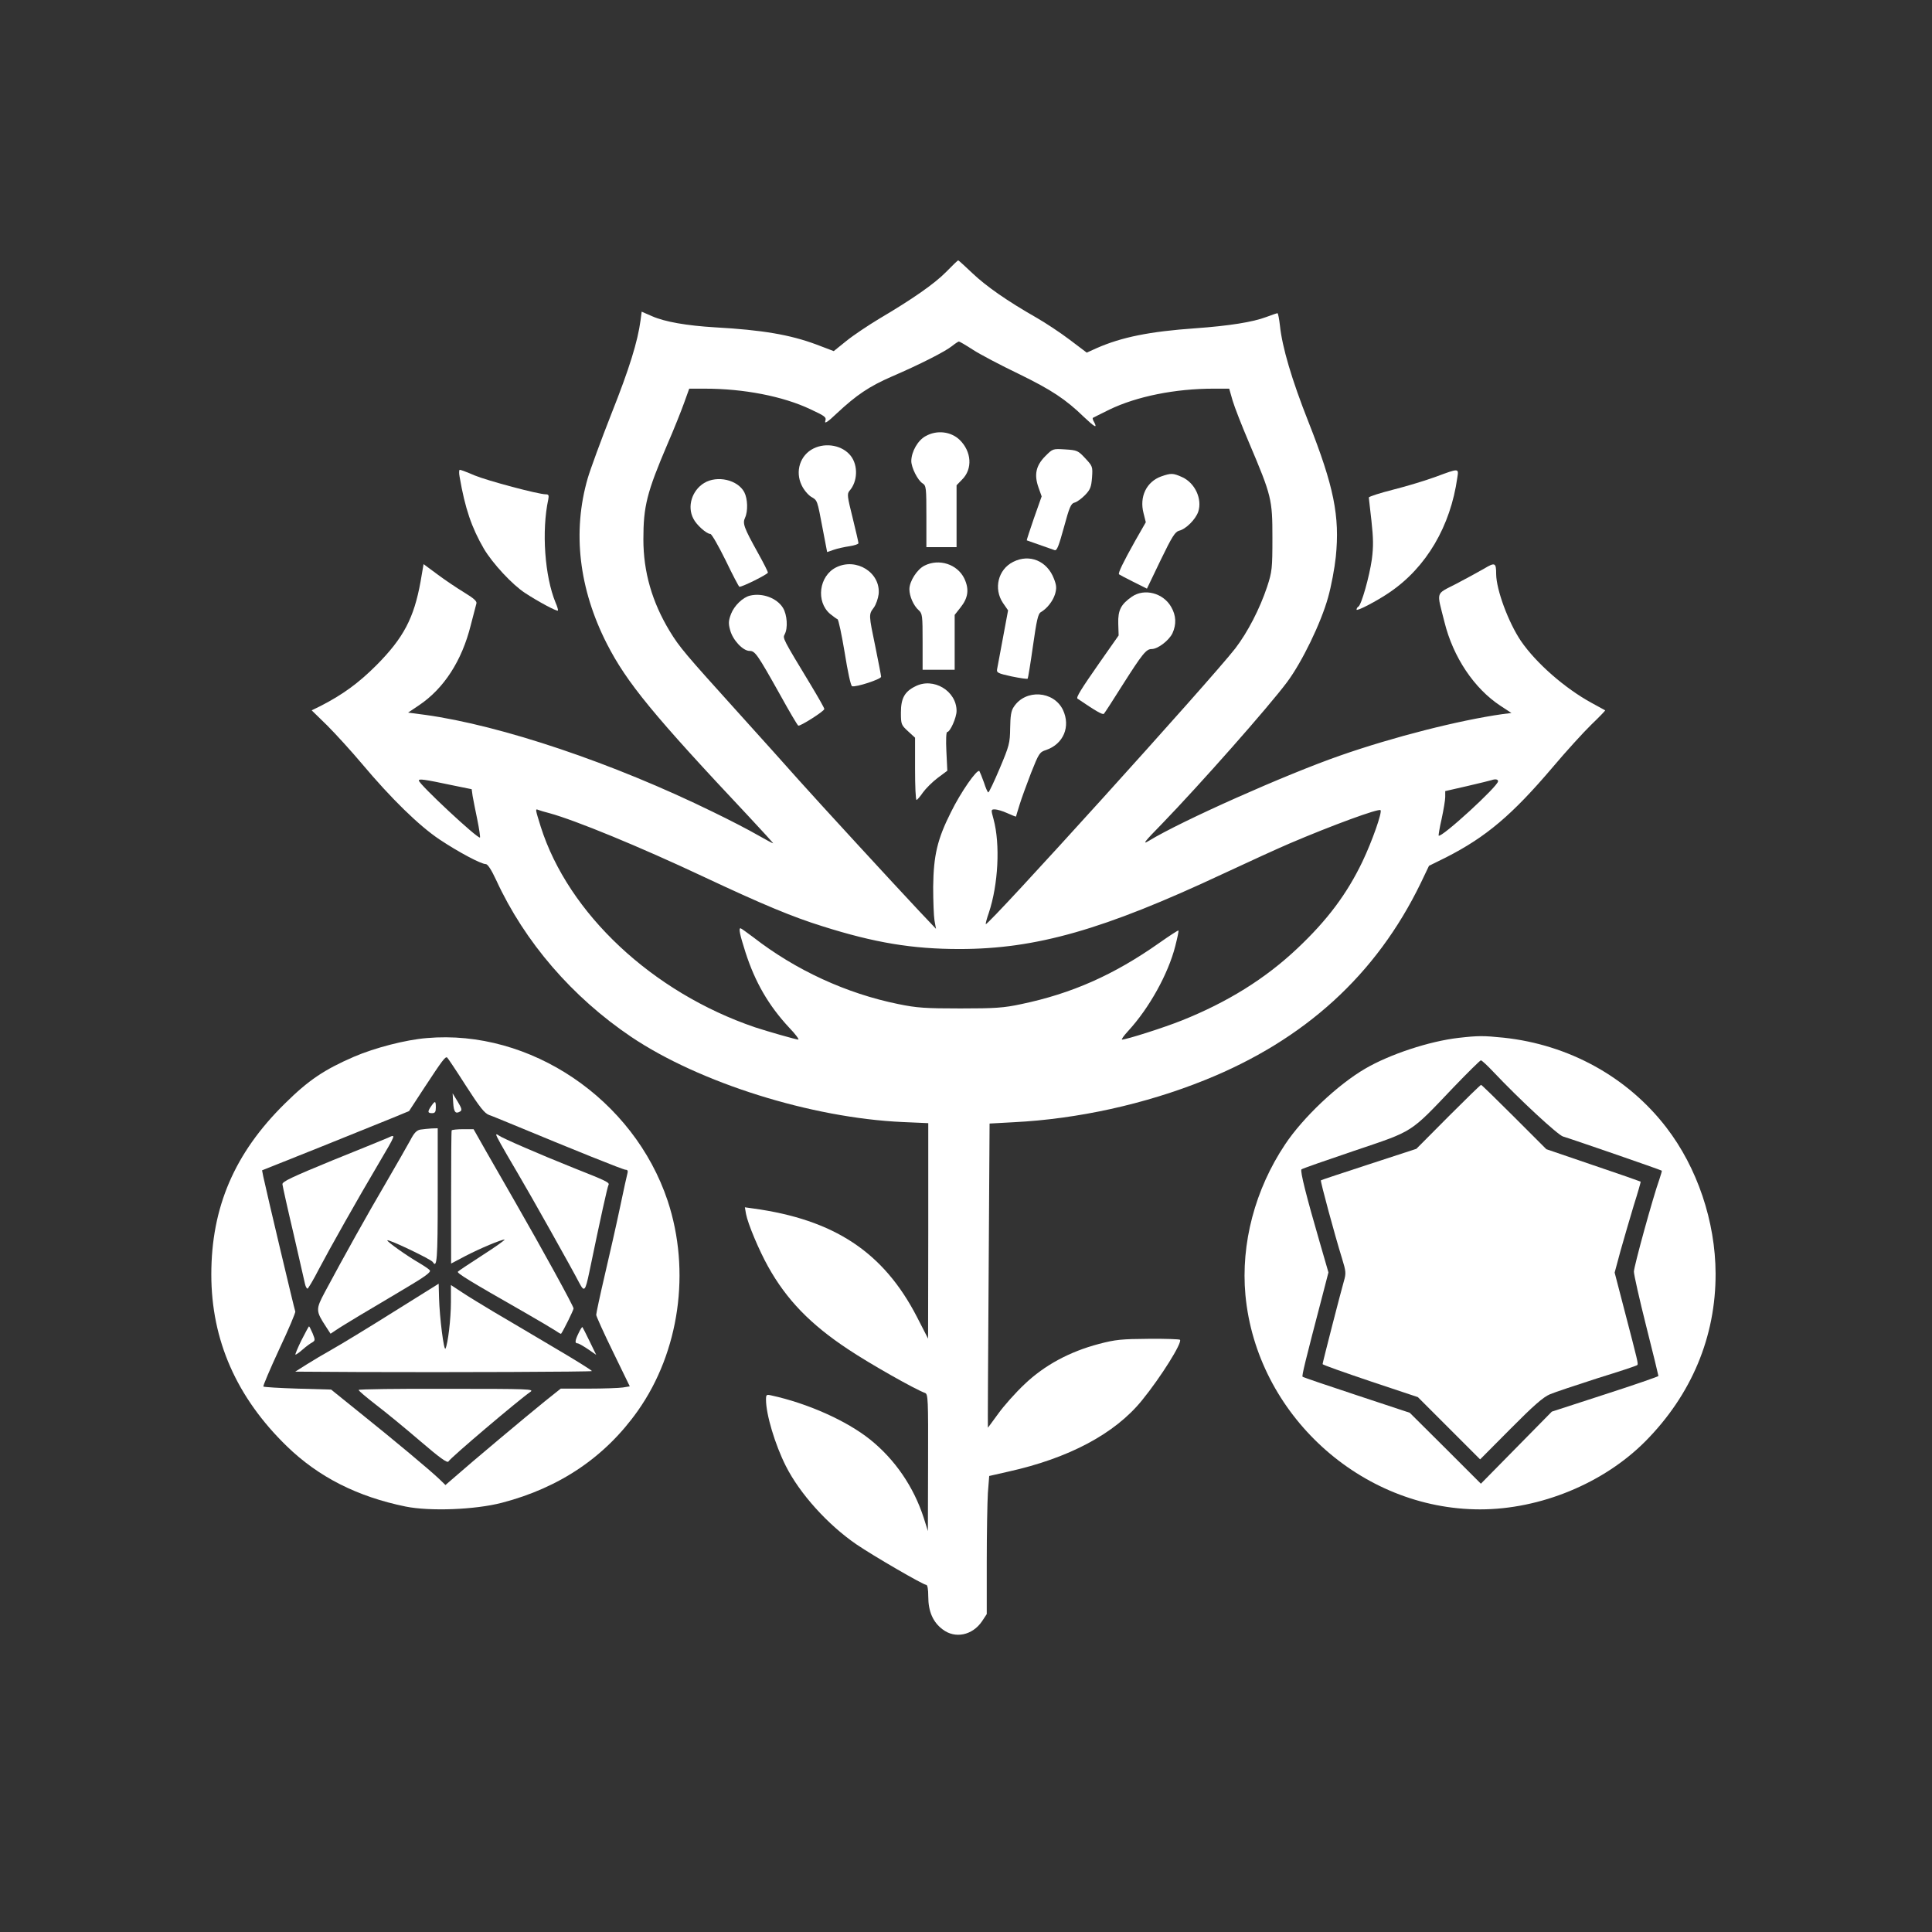 <?xml version="1.0" standalone="no"?>
<!DOCTYPE svg PUBLIC "-//W3C//DTD SVG 20010904//EN"
 "http://www.w3.org/TR/2001/REC-SVG-20010904/DTD/svg10.dtd">
<svg version="1.0" xmlns="http://www.w3.org/2000/svg"
 width="1024pt" height="1024pt" viewBox="0 0 1024 1024"
 preserveAspectRatio="xMidYMid meet">

<rect x="0" y="0" width="1024" height="1024" fill="#333333" stroke="none"/>

<g transform="translate(0,1024) scale(0.1,-0.1)"
fill="#ffffff" stroke="none">
<path d="M5015 8799 c-63 -64 -180 -145 -356 -249 -58 -35 -136 -87 -173 -117
l-67 -54 -92 35 c-140 52 -286 77 -537 91 -150 9 -266 29 -334 59 l-55 24 -6
-46 c-15 -112 -59 -255 -154 -494 -55 -140 -112 -295 -126 -343 -82 -283 -47
-586 102 -878 105 -205 245 -376 751 -914 74 -79 132 -143 130 -143 -3 0 -40
20 -84 45 -43 25 -149 80 -234 121 -530 260 -1123 459 -1526 515 l-91 12 58
39 c131 88 227 235 274 424 14 54 28 106 30 115 4 12 -14 28 -65 59 -38 23
-102 66 -142 96 l-73 54 -16 -93 c-35 -193 -90 -298 -234 -443 -95 -95 -179
-156 -296 -216 l-47 -23 82 -80 c44 -44 128 -136 186 -205 153 -182 300 -326
409 -399 102 -68 221 -131 246 -131 10 0 30 -31 55 -85 151 -328 403 -620 716
-831 362 -243 953 -429 1437 -451 l137 -6 0 -571 -1 -571 -59 115 c-177 343
-438 516 -869 575 l-43 6 6 -35 c10 -53 69 -193 117 -279 98 -176 225 -307
425 -439 112 -75 354 -212 407 -231 16 -6 17 -32 16 -369 l-1 -363 -22 70
c-53 164 -152 309 -284 415 -125 100 -331 192 -524 234 -26 6 -28 4 -28 -23 0
-78 48 -238 105 -351 74 -147 223 -312 375 -416 88 -60 353 -214 369 -214 7 0
11 -24 11 -62 0 -79 25 -136 76 -174 66 -51 158 -32 209 43 l25 38 0 276 c0
152 3 317 6 366 l7 90 101 23 c321 71 565 201 708 377 101 124 216 308 202
322 -3 3 -78 6 -167 5 -141 -1 -175 -4 -262 -27 -156 -41 -289 -113 -394 -213
-48 -45 -111 -116 -141 -158 -30 -41 -54 -74 -54 -73 -1 1 1 364 4 807 l5 805
128 7 c339 17 697 96 1012 223 530 213 909 558 1145 1044 l44 92 91 45 c212
108 350 225 565 478 70 83 162 184 204 225 42 40 75 75 74 76 -2 1 -34 19 -73
40 -141 77 -294 211 -374 328 -66 98 -130 270 -131 354 0 61 -6 64 -64 29 -29
-17 -96 -53 -149 -81 -110 -57 -103 -35 -61 -202 46 -186 157 -352 297 -444
l58 -38 -48 -6 c-231 -33 -578 -121 -861 -220 -287 -100 -840 -346 -1012 -451
-38 -23 -27 -8 71 92 199 206 561 615 661 749 79 106 179 312 217 448 17 60
35 157 41 215 22 216 -10 374 -145 716 -89 225 -139 396 -151 510 -4 36 -10
66 -13 66 -3 0 -30 -9 -59 -20 -71 -27 -196 -47 -377 -60 -242 -17 -390 -47
-522 -105 l-53 -24 -90 68 c-50 38 -129 90 -176 117 -156 89 -266 166 -339
235 -40 38 -74 69 -76 69 -3 0 -31 -27 -64 -61z m142 -413 c37 -24 147 -82
243 -128 174 -85 248 -134 346 -229 56 -53 71 -61 54 -28 -7 11 -10 22 -8 24
2 1 41 21 88 44 145 70 349 111 552 111 l83 0 18 -63 c10 -34 49 -134 87 -223
120 -283 124 -301 124 -504 0 -165 -2 -180 -28 -260 -39 -117 -103 -241 -169
-327 -127 -164 -1311 -1472 -1322 -1461 -2 2 5 29 16 60 50 150 61 363 25 496
-14 51 -14 52 7 52 12 0 42 -9 66 -20 24 -11 45 -19 46 -18 0 2 9 30 19 63 10
33 38 109 61 169 41 103 45 110 80 121 92 32 130 124 89 212 -49 102 -199 112
-261 16 -14 -20 -18 -48 -19 -113 -1 -79 -5 -93 -55 -212 -30 -71 -57 -128
-61 -128 -3 0 -14 24 -23 53 -10 28 -21 55 -24 60 -12 13 -99 -112 -151 -218
-72 -143 -92 -229 -94 -395 0 -74 3 -155 7 -179 l8 -44 -89 94 c-138 147 -527
570 -637 693 -55 62 -201 225 -325 362 -280 310 -308 343 -360 428 -94 155
-140 315 -140 487 0 176 18 248 128 506 34 78 73 176 88 218 l27 75 83 0 c206
0 413 -40 559 -109 79 -37 86 -42 79 -63 -5 -16 13 -5 61 41 105 98 172 143
291 195 151 65 286 134 320 162 16 13 32 23 36 24 4 0 38 -20 75 -44z m-2760
-2308 l103 -21 5 -36 c4 -20 14 -76 25 -126 10 -49 16 -92 14 -94 -10 -10
-324 283 -324 302 0 10 26 7 177 -25z m5543 21 c0 -26 -301 -302 -315 -288 -1
2 5 42 16 89 10 47 19 99 19 116 l0 31 118 27 c64 15 122 29 127 31 20 7 35 5
35 -6z m-5028 -169 c136 -37 477 -177 815 -336 317 -149 474 -214 631 -263
278 -88 478 -121 727 -121 407 0 764 102 1398 399 139 65 297 137 351 160 227
97 473 187 483 177 10 -10 -44 -164 -96 -273 -82 -171 -186 -310 -344 -459
-170 -161 -371 -286 -614 -383 -95 -38 -293 -101 -316 -101 -5 0 9 20 31 44
113 122 214 305 251 451 11 43 19 81 17 83 -2 2 -48 -28 -102 -66 -240 -169
-463 -268 -731 -324 -93 -20 -138 -23 -323 -23 -185 0 -231 3 -328 23 -276 56
-545 180 -769 354 -35 26 -65 48 -68 48 -11 0 -4 -33 26 -127 51 -159 123
-283 232 -400 33 -34 54 -63 48 -63 -12 0 -162 43 -229 65 -544 185 -990 603
-1136 1063 -30 97 -30 96 -12 89 8 -3 34 -11 58 -17z"/>
<path d="M4907 7929 c-42 -22 -76 -82 -77 -132 0 -35 34 -103 60 -119 19 -12
20 -24 20 -175 l0 -163 80 0 80 0 0 164 0 164 29 30 c57 56 51 149 -13 211
-46 44 -120 53 -179 20z"/>
<path d="M4312 7863 c-71 -35 -99 -121 -63 -195 11 -24 34 -51 50 -61 34 -20
32 -14 62 -173 l23 -120 35 12 c20 7 57 15 84 19 26 4 47 11 47 16 0 5 -14 66
-31 135 -28 112 -30 126 -17 142 44 49 47 135 7 186 -43 55 -130 72 -197 39z"/>
<path d="M5541 7823 c-50 -50 -61 -98 -37 -166 l17 -48 -41 -116 c-22 -64 -39
-116 -38 -117 6 -2 134 -47 148 -52 12 -4 22 23 49 121 29 107 37 126 56 131
13 3 37 21 56 40 28 29 33 43 37 93 4 58 3 60 -36 102 -38 41 -43 43 -106 47
-66 4 -66 4 -105 -35z"/>
<path d="M6155 7715 c-78 -28 -117 -107 -94 -195 l12 -48 -56 -98 c-64 -114
-92 -172 -86 -178 2 -2 36 -20 76 -40 l72 -36 72 150 c61 126 77 151 98 157
36 8 88 60 102 101 22 67 -17 152 -85 183 -49 22 -59 22 -111 4z"/>
<path d="M3732 7680 c-65 -40 -91 -125 -57 -189 16 -33 70 -81 90 -81 7 0 43
-63 81 -140 37 -77 70 -140 73 -140 16 -1 150 66 151 75 0 6 -24 53 -53 105
-75 135 -82 156 -68 186 16 35 14 100 -4 135 -35 66 -143 91 -213 49z"/>
<path d="M5370 7262 c-80 -40 -105 -142 -54 -218 l27 -39 -27 -145 c-15 -80
-29 -154 -31 -166 -4 -19 3 -23 76 -39 44 -9 83 -15 86 -12 2 3 15 81 28 174
19 134 27 170 41 178 33 19 64 58 76 96 9 32 8 46 -6 82 -36 94 -129 133 -216
89z"/>
<path d="M4900 7242 c-39 -19 -80 -83 -80 -125 0 -37 22 -87 49 -111 20 -18
21 -29 21 -168 l0 -148 85 0 85 0 0 146 0 145 30 38 c42 52 48 98 21 155 -37
76 -134 107 -211 68z"/>
<path d="M4432 7233 c-91 -45 -109 -182 -32 -247 16 -13 34 -26 39 -28 5 -1
22 -81 38 -177 16 -101 32 -175 39 -178 19 -7 154 37 154 50 0 7 -14 77 -30
157 -36 173 -36 173 -9 209 12 16 23 49 26 72 11 114 -118 195 -225 142z"/>
<path d="M6000 7078 c-59 -41 -75 -72 -73 -143 l2 -63 -101 -144 c-97 -139
-126 -185 -117 -191 96 -65 133 -87 140 -80 4 4 49 73 99 153 105 165 125 190
154 190 33 0 91 45 110 83 22 48 20 95 -7 141 -42 73 -141 99 -207 54z"/>
<path d="M3975 7083 c-38 -9 -83 -53 -100 -96 -14 -37 -15 -51 -5 -87 14 -53
68 -110 103 -110 29 0 41 -17 162 -233 48 -87 91 -160 96 -163 9 -5 137 76
138 88 1 4 -31 60 -70 125 -152 251 -151 250 -140 271 18 33 13 104 -9 140
-32 52 -109 81 -175 65z"/>
<path d="M4851 6602 c-57 -28 -76 -64 -76 -139 0 -62 2 -66 38 -99 l37 -34 0
-165 c0 -91 3 -165 8 -165 4 1 19 18 34 40 15 21 50 56 78 77 l51 38 -5 103
c-3 59 -1 102 4 102 16 0 50 77 50 112 0 106 -123 180 -219 130z"/>
<path d="M2436 7713 c29 -169 64 -270 129 -382 46 -77 149 -189 218 -234 70
-46 169 -99 174 -93 2 2 -3 21 -12 41 -58 140 -75 381 -39 548 4 22 2 27 -13
27 -40 0 -309 72 -377 100 -39 17 -74 30 -79 30 -4 0 -5 -17 -1 -37z"/>
<path d="M7610 7713 c-52 -19 -153 -50 -225 -68 -71 -18 -130 -37 -130 -42 0
-4 7 -60 14 -124 10 -92 11 -135 2 -204 -13 -91 -55 -240 -71 -250 -6 -3 -10
-11 -10 -16 0 -11 109 46 176 92 194 132 322 350 358 607 8 51 10 51 -114 5z"/>
<path d="M2262 4738 c-112 -9 -277 -52 -386 -99 -157 -68 -241 -124 -367 -249
-266 -262 -389 -549 -389 -905 0 -348 134 -652 401 -911 168 -163 374 -267
629 -319 129 -26 368 -17 510 20 307 80 548 243 721 488 220 312 281 740 158
1112 -180 540 -729 911 -1277 863z m207 -252 c74 -115 99 -147 124 -156 18 -6
68 -27 112 -45 340 -141 598 -245 611 -245 10 0 13 -6 10 -17 -3 -10 -21 -92
-40 -183 -19 -91 -56 -253 -81 -360 -25 -107 -45 -201 -45 -209 0 -7 40 -96
89 -196 l89 -183 -37 -6 c-20 -3 -102 -6 -183 -6 l-146 0 -84 -67 c-93 -75
-396 -329 -475 -399 l-52 -45 -33 32 c-47 45 -237 204 -418 349 l-155 125
-177 5 c-97 3 -179 8 -182 11 -3 3 35 92 84 198 50 106 88 196 85 200 -4 8
-153 636 -170 717 l-6 31 308 123 c169 68 345 139 389 157 l82 34 83 127 c94
143 109 163 119 157 3 -2 48 -69 99 -149z"/>
<path d="M2402 4396 c3 -50 12 -62 37 -47 11 7 8 17 -13 52 l-27 44 3 -49z"/>
<path d="M2286 4378 c-21 -30 -20 -38 4 -38 16 0 20 7 20 30 0 36 -4 37 -24 8z"/>
<path d="M2229 4253 c-20 -3 -34 -17 -54 -56 -16 -29 -74 -131 -130 -227 -97
-165 -223 -391 -323 -578 -49 -92 -49 -100 6 -184 l24 -37 27 18 c14 10 71 45
126 78 55 33 164 97 242 144 105 62 139 87 131 96 -5 7 -31 24 -56 39 -66 38
-174 115 -169 120 7 7 233 -101 241 -115 22 -36 26 13 26 349 l0 360 -32 -1
c-18 -1 -45 -4 -59 -6z"/>
<path d="M2394 4249 c-2 -3 -3 -163 -3 -356 l0 -350 76 40 c77 40 189 87 207
87 6 0 -45 -37 -114 -81 -69 -45 -129 -84 -133 -89 -8 -7 64 -51 343 -210 80
-46 158 -92 173 -102 16 -11 29 -19 31 -17 12 16 66 125 66 134 0 12 -168 318
-310 565 -46 80 -114 199 -152 265 l-68 120 -56 0 c-31 0 -57 -3 -60 -6z"/>
<path d="M2630 4226 c0 -8 25 -53 115 -206 67 -113 288 -507 325 -579 27 -51
32 -46 54 59 60 290 96 451 101 459 8 13 -11 22 -188 92 -175 70 -376 157
-394 171 -7 6 -13 7 -13 4z"/>
<path d="M2055 4209 c-11 -5 -141 -58 -290 -118 -219 -90 -270 -114 -268 -128
1 -10 27 -128 59 -263 31 -135 58 -255 61 -267 3 -13 9 -23 13 -23 3 0 31 46
60 103 55 105 206 373 315 557 96 163 95 160 50 139z"/>
<path d="M2080 3283 c-135 -85 -279 -172 -320 -195 -41 -23 -102 -59 -135 -80
l-60 -38 340 -2 c499 -2 1227 1 1232 5 2 3 -90 60 -204 127 -114 68 -257 152
-318 188 -60 36 -136 82 -167 103 l-58 38 0 -90 c0 -90 -16 -222 -29 -247 -8
-15 -31 162 -34 269 l-2 75 -245 -153z"/>
<path d="M1597 3135 c-20 -41 -34 -75 -31 -75 4 0 21 12 39 28 17 15 40 32 50
37 16 10 16 13 2 48 -9 20 -17 37 -19 37 -2 0 -20 -34 -41 -75z"/>
<path d="M3067 3175 c-20 -41 -21 -55 -6 -55 6 0 30 -14 54 -30 l45 -31 -35
72 c-19 39 -36 73 -38 75 -2 2 -11 -12 -20 -31z"/>
<path d="M1901 2873 c0 -5 41 -39 91 -78 50 -38 156 -125 234 -192 105 -90
145 -119 151 -109 12 21 371 325 433 368 24 16 0 17 -442 17 -258 1 -468 -2
-467 -6z"/>
<path d="M7730 4739 c-155 -18 -364 -87 -494 -163 -146 -85 -330 -259 -425
-402 -159 -238 -235 -525 -210 -798 59 -631 611 -1136 1244 -1136 319 0 654
138 875 360 245 247 374 554 373 890 -1 276 -97 561 -261 774 -206 268 -517
439 -862 476 -108 11 -135 11 -240 -1z m186 -181 c138 -146 342 -335 369 -342
27 -7 517 -176 523 -181 1 -1 -5 -22 -13 -46 -33 -91 -135 -462 -135 -489 0
-16 29 -145 65 -288 36 -142 65 -262 65 -265 0 -3 -127 -47 -282 -97 l-283
-92 -188 -191 -188 -191 -188 188 -189 188 -281 93 c-155 51 -284 95 -287 98
-5 4 13 78 107 437 l30 116 -46 159 c-71 244 -105 379 -97 387 4 4 130 48 281
99 317 107 291 90 526 337 75 78 140 142 144 142 5 0 35 -28 67 -62z"/>
<path d="M7676 4321 l-169 -170 -251 -82 c-138 -45 -253 -83 -255 -85 -4 -3
74 -292 112 -414 21 -68 22 -79 10 -120 -16 -55 -113 -432 -113 -440 0 -4 114
-44 253 -91 l252 -84 165 -165 165 -165 161 162 c120 121 173 168 209 183 26
11 140 49 252 85 113 35 208 66 211 70 6 6 4 14 -68 290 l-52 200 31 115 c18
63 49 171 70 240 22 69 38 126 37 127 -1 1 -114 41 -251 87 l-249 85 -171 171
c-93 93 -172 170 -175 170 -3 0 -81 -76 -174 -169z"/>
</g>
</svg>
